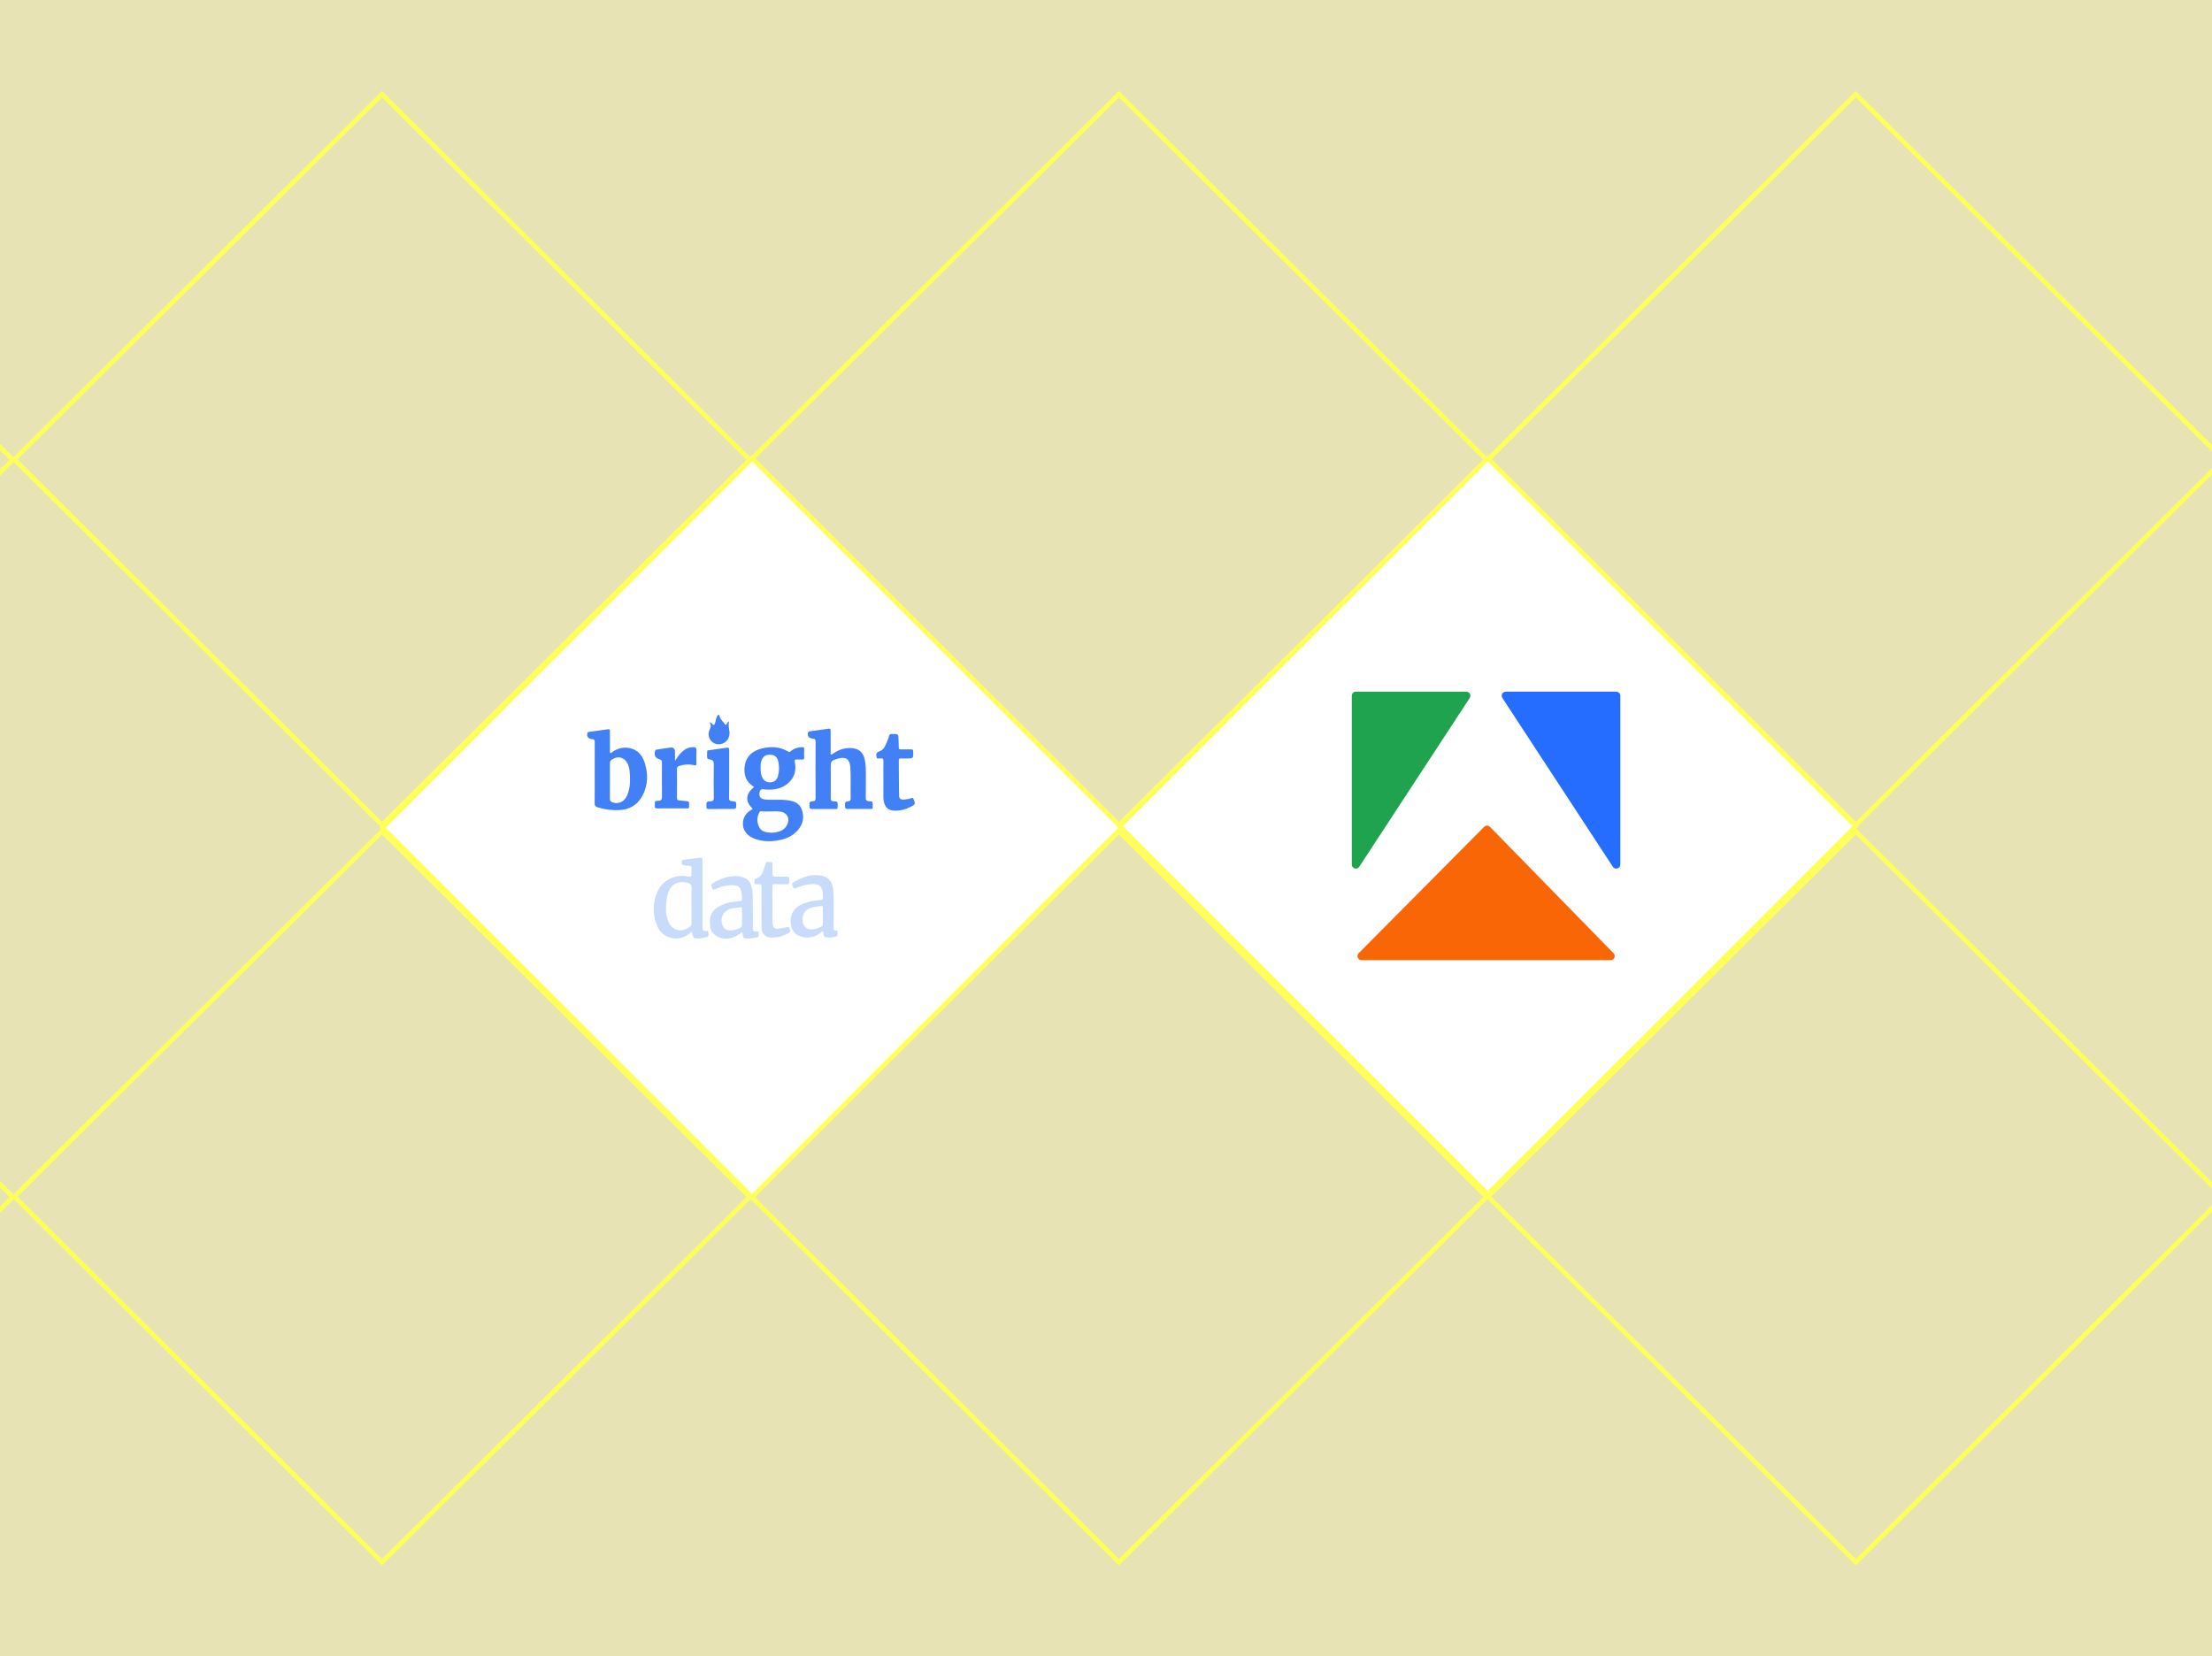 <svg width="486" height="364" viewBox="0 0 486 364" fill="none" xmlns="http://www.w3.org/2000/svg">
<rect x="0" y="0" width="486" height="364" fill="#333333" stroke="none"/>
<g clip-path="url(#clip0_3391_6491)">
<rect width="486" height="364" fill="#E8E3B5"/>
<g clip-path="url(#clip1_3391_6491)">
<line y1="-0.5" x2="130.729" y2="-0.5" transform="matrix(0.709 0.705 0.705 -0.709 -81.71 16.29)" stroke="#FFFF5A"/>
</g>
<g clip-path="url(#clip2_3391_6491)">
<line y1="-0.5" x2="130.729" y2="-0.5" transform="matrix(0.709 0.705 0.705 -0.709 80.196 16.29)" stroke="#FFFF5A"/>
</g>
<g clip-path="url(#clip3_3391_6491)">
<line y1="-0.5" x2="130.729" y2="-0.5" transform="matrix(0.709 0.705 0.705 -0.709 242.103 16.29)" stroke="#FFFF5A"/>
</g>
<g clip-path="url(#clip4_3391_6491)">
<line y1="-0.5" x2="130.729" y2="-0.5" transform="matrix(0.709 0.705 0.705 -0.709 404.008 16.29)" stroke="#FFFF5A"/>
</g>
<g clip-path="url(#clip5_3391_6491)">
<line x1="-82.062" y1="185.355" x2="10.686" y2="93.225" stroke="#FFFF5A"/>
</g>
<g clip-path="url(#clip6_3391_6491)">
<line x1="79.844" y1="185.355" x2="172.592" y2="93.225" stroke="#FFFF5A"/>
</g>
<g clip-path="url(#clip7_3391_6491)">
<line x1="241.75" y1="185.355" x2="334.498" y2="93.225" stroke="#FFFF5A"/>
</g>
<g clip-path="url(#clip8_3391_6491)">
<line x1="403.655" y1="185.355" x2="496.404" y2="93.225" stroke="#FFFF5A"/>
</g>
<g clip-path="url(#clip9_3391_6491)">
<line x1="88.016" y1="16.645" x2="-4.733" y2="108.775" stroke="#FFFF5A"/>
</g>
<g clip-path="url(#clip10_3391_6491)">
<line x1="249.922" y1="16.645" x2="157.174" y2="108.775" stroke="#FFFF5A"/>
</g>
<g clip-path="url(#clip11_3391_6491)">
<line x1="411.828" y1="16.645" x2="319.08" y2="108.775" stroke="#FFFF5A"/>
</g>
<g clip-path="url(#clip12_3391_6491)">
<line y1="-0.5" x2="130.729" y2="-0.5" transform="matrix(-0.709 -0.705 -0.705 0.709 87.663 185.71)" stroke="#FFFF5A"/>
</g>
<g clip-path="url(#clip13_3391_6491)">
<line y1="-0.5" x2="130.729" y2="-0.5" transform="matrix(-0.709 -0.705 -0.705 0.709 249.569 185.71)" stroke="#FFFF5A"/>
</g>
<g clip-path="url(#clip14_3391_6491)">
<line y1="-0.5" x2="130.729" y2="-0.5" transform="matrix(-0.709 -0.705 -0.705 0.709 411.476 185.71)" stroke="#FFFF5A"/>
</g>
<g clip-path="url(#clip15_3391_6491)">
<line y1="-0.5" x2="130.729" y2="-0.5" transform="matrix(0.709 0.705 0.705 -0.709 -81.71 178.29)" stroke="#FFFF5A"/>
</g>
<g clip-path="url(#clip16_3391_6491)">
<line y1="-0.5" x2="130.729" y2="-0.5" transform="matrix(0.709 0.705 0.705 -0.709 80.196 178.29)" stroke="#FFFF5A"/>
</g>
<g clip-path="url(#clip17_3391_6491)">
<line y1="-0.5" x2="130.729" y2="-0.5" transform="matrix(0.709 0.705 0.705 -0.709 242.103 178.29)" stroke="#FFFF5A"/>
</g>
<g clip-path="url(#clip18_3391_6491)">
<line y1="-0.5" x2="130.729" y2="-0.5" transform="matrix(0.709 0.705 0.705 -0.709 404.008 178.29)" stroke="#FFFF5A"/>
</g>
<g clip-path="url(#clip19_3391_6491)">
<line x1="-82.062" y1="347.355" x2="10.686" y2="255.225" stroke="#FFFF5A"/>
</g>
<g clip-path="url(#clip20_3391_6491)">
<line x1="79.844" y1="347.355" x2="172.592" y2="255.225" stroke="#FFFF5A"/>
</g>
<g clip-path="url(#clip21_3391_6491)">
<line x1="241.75" y1="347.355" x2="334.498" y2="255.225" stroke="#FFFF5A"/>
</g>
<g clip-path="url(#clip22_3391_6491)">
<line x1="403.655" y1="347.355" x2="496.404" y2="255.225" stroke="#FFFF5A"/>
</g>
<g clip-path="url(#clip23_3391_6491)">
<line x1="88.016" y1="178.645" x2="-4.733" y2="270.775" stroke="#FFFF5A"/>
</g>
<g clip-path="url(#clip24_3391_6491)">
<line x1="249.922" y1="178.645" x2="157.174" y2="270.775" stroke="#FFFF5A"/>
</g>
<g clip-path="url(#clip25_3391_6491)">
<line x1="411.828" y1="178.645" x2="319.08" y2="270.775" stroke="#FFFF5A"/>
</g>
<g clip-path="url(#clip26_3391_6491)">
<line y1="-0.5" x2="130.729" y2="-0.5" transform="matrix(-0.709 -0.705 -0.705 0.709 87.663 347.71)" stroke="#FFFF5A"/>
</g>
<g clip-path="url(#clip27_3391_6491)">
<line y1="-0.5" x2="130.729" y2="-0.5" transform="matrix(-0.709 -0.705 -0.705 0.709 249.569 347.71)" stroke="#FFFF5A"/>
</g>
<g clip-path="url(#clip28_3391_6491)">
<line y1="-0.5" x2="130.729" y2="-0.5" transform="matrix(-0.709 -0.705 -0.705 0.709 411.476 347.71)" stroke="#FFFF5A"/>
</g>
<rect x="84.062" y="181.882" width="114.798" height="114.798" transform="rotate(-45 84.062 181.882)" fill="white"/>
<rect x="84.062" y="181.882" width="114.798" height="114.798" transform="rotate(-45 84.062 181.882)" stroke="#FFFF5A"/>
<path d="M151.971 204.765C151.213 205.448 150.376 205.963 149.342 206.15C147.283 206.525 145.271 205.5 144.434 203.582C143.353 201.097 143.358 198.59 144.387 196.105C145.468 193.495 148.266 192.058 151.049 192.615C151.849 192.774 151.938 192.699 151.938 191.89C151.938 191.572 151.915 191.254 151.943 190.936C151.985 190.458 151.826 190.215 151.316 190.267C151.017 190.295 150.727 190.22 150.436 190.168C149.819 190.056 149.688 189.878 149.796 189.247C149.828 189.055 149.912 188.98 150.1 188.957C151.33 188.802 152.565 188.648 153.796 188.479C154.282 188.414 154.343 188.652 154.343 189.064C154.334 193.85 154.334 198.632 154.338 203.418V203.895C154.348 204.358 154.502 204.644 155.05 204.583C155.293 204.555 155.681 204.457 155.634 204.924C155.597 205.299 155.906 205.827 155.195 205.944C154.591 206.047 154.02 206.267 153.389 206.249C152.434 206.22 152.313 206.141 152.097 205.224C152.055 205.084 152.125 204.91 151.971 204.765ZM151.938 198.936C151.938 197.626 151.92 196.316 151.948 195.011C151.957 194.59 151.817 194.323 151.456 194.164C149.969 193.509 147.929 193.789 147.105 195.507C146.717 196.321 146.492 197.163 146.408 198.061C146.277 199.432 146.23 200.789 146.694 202.108C147.035 203.086 147.54 203.933 148.617 204.293C149.781 204.681 150.745 204.274 151.658 203.6C151.91 203.413 151.948 203.156 151.943 202.866C151.934 201.556 151.938 200.246 151.938 198.936ZM165.408 200.12C165.408 201.635 165.427 202.847 165.399 204.054C165.389 204.522 165.487 204.751 166.011 204.714C166.269 204.695 166.695 204.499 166.723 205.055C166.746 205.533 166.769 205.94 166.1 206.029C165.497 206.108 164.903 206.267 164.28 206.253C163.401 206.23 163.274 206.132 163.148 205.247C163.129 205.121 163.214 204.943 163.045 204.878C162.886 204.817 162.811 204.99 162.708 205.074C161.019 206.478 158.895 206.665 157.263 205.579C156.509 205.079 156.098 204.349 156.013 203.507C155.775 201.107 156.374 199.806 158.961 198.725C160.102 198.248 161.333 198.131 162.554 198.028C162.914 197.996 163.036 197.897 163.031 197.537C163.017 196.845 163.008 196.162 162.732 195.497C162.456 194.833 161.95 194.599 161.291 194.547C159.868 194.435 158.54 194.781 157.253 195.347C157.015 195.455 156.696 195.698 156.561 195.287C156.439 194.926 155.929 194.533 156.584 194.131C158.114 193.195 159.719 192.522 161.548 192.531C162.222 192.536 162.896 192.657 163.518 192.91C164.767 193.415 165.127 194.501 165.296 195.712C165.511 197.289 165.342 198.861 165.408 200.12ZM163.027 201.476C163.027 200.901 163.022 200.325 163.027 199.75C163.027 199.507 162.998 199.291 162.676 199.357C161.997 199.497 161.305 199.488 160.631 199.68C158.895 200.166 158.077 201.776 158.774 203.437C159.012 204.007 159.466 204.363 160.079 204.447C161.019 204.578 161.885 204.312 162.699 203.848C162.952 203.703 163.041 203.493 163.036 203.207C163.012 202.632 163.027 202.052 163.027 201.476ZM183.172 200.124C183.172 201.397 183.177 202.665 183.168 203.937C183.168 204.246 183.177 204.503 183.594 204.461C183.846 204.433 184.057 204.517 183.996 204.812C183.926 205.144 184.258 205.608 183.725 205.79C182.999 206.033 182.246 206.066 181.493 205.977C181.03 205.921 180.969 205.505 180.941 205.168C180.903 204.63 180.866 204.489 180.361 204.915C178.765 206.258 176.594 206.398 175.013 205.327C174.194 204.775 173.848 203.965 173.75 203.016C173.45 200.096 175.228 198.927 177.413 198.258C178.368 197.967 179.35 197.883 180.333 197.794C180.712 197.762 180.8 197.626 180.791 197.284C180.772 196.671 180.81 196.059 180.595 195.464C180.328 194.73 179.879 194.37 179.107 194.318C177.689 194.22 176.356 194.533 175.064 195.095C174.784 195.216 174.48 195.474 174.278 195.001C174.119 194.627 173.773 194.248 174.353 193.897C176.281 192.727 178.302 191.951 180.604 192.461C182.106 192.793 182.892 193.822 183.065 195.427C183.149 196.218 183.168 197.004 183.168 197.799C183.172 198.576 183.172 199.352 183.172 200.124ZM180.791 201.313C180.791 200.718 180.777 200.124 180.796 199.53C180.805 199.184 180.669 199.053 180.337 199.1C179.771 199.179 179.2 199.231 178.644 199.357C176.903 199.745 176.084 200.985 176.389 202.73C176.524 203.507 177.123 204.106 177.89 204.209C178.835 204.335 179.692 204.05 180.496 203.582C180.726 203.446 180.796 203.24 180.791 202.978C180.782 202.426 180.791 201.869 180.791 201.313Z" fill="#C8DBFB"/>
<path d="M167.318 199.358C167.318 197.87 167.304 196.378 167.327 194.89C167.336 194.45 167.205 194.253 166.756 194.319C166.658 194.333 166.555 194.338 166.461 194.319C166.223 194.263 165.83 194.501 165.788 194.062C165.75 193.664 165.587 193.187 166.223 193.014C167.196 192.747 167.495 191.895 167.79 191.063C167.935 190.651 168.08 190.239 168.197 189.818C168.281 189.519 168.441 189.421 168.754 189.425C169.905 189.449 169.69 189.355 169.708 190.38C169.718 190.894 169.746 191.414 169.699 191.928C169.648 192.471 169.914 192.639 170.382 192.644C171.215 192.649 172.052 192.663 172.885 192.639C173.269 192.63 173.409 192.747 173.404 193.145C173.381 194.483 173.493 194.31 172.272 194.319C171.556 194.324 170.841 194.328 170.125 194.314C169.821 194.31 169.704 194.417 169.704 194.731C169.713 197.313 169.704 199.896 169.718 202.478C169.718 202.792 169.783 203.105 169.835 203.419C169.914 203.905 170.382 204.177 171.046 204.083C171.65 203.994 172.249 203.854 172.852 203.76C173.054 203.728 173.344 203.54 173.409 203.947C173.465 204.298 173.9 204.701 173.367 204.995C172.389 205.538 171.365 205.964 170.228 206.006C169.736 206.025 169.231 206.1 168.749 205.941C167.851 205.636 167.332 204.874 167.322 203.831C167.313 202.338 167.318 200.85 167.318 199.358Z" fill="#C8DBFB"/>
<path d="M165.679 172.94C163.822 171.803 163.293 170.09 163.658 168.097C164.037 166.039 165.506 164.939 167.42 164.472C169.399 163.985 171.368 164.069 173.174 165.173C173.469 165.356 173.61 165.187 173.787 165.038C174.489 164.448 175.317 164.233 176.215 164.181C176.585 164.158 176.702 164.294 176.688 164.654C176.665 165.267 176.669 165.884 176.688 166.502C176.697 166.806 176.599 166.937 176.281 166.918C175.865 166.9 175.444 166.932 175.032 166.909C174.648 166.89 174.527 166.956 174.62 167.396C175.008 169.22 174.592 170.844 173.17 172.102C171.878 173.244 170.302 173.576 168.622 173.525C168.384 173.515 168.14 173.515 167.911 173.464C167.34 173.347 166.994 173.529 166.886 174.123C166.755 174.844 166.961 175.349 167.527 175.56C167.92 175.705 168.341 175.723 168.758 175.742C170.147 175.803 171.542 175.658 172.926 175.84C174.297 176.023 175.589 176.383 176.131 177.829C176.725 179.41 176.51 180.926 175.439 182.259C174.162 183.845 172.388 184.496 170.451 184.753C168.8 184.978 167.158 184.879 165.59 184.234C163.77 183.485 162.9 181.918 163.326 180.154C163.565 179.167 164.192 178.479 165.052 177.979C165.23 177.876 165.488 177.829 165.183 177.529C163.822 176.205 163.85 174.647 165.23 173.342C165.361 173.22 165.511 173.094 165.679 172.94ZM169.455 182.999C169.899 183.017 170.33 182.938 170.756 182.844C171.64 182.648 172.398 182.236 172.856 181.413C173.708 179.892 172.969 178.512 171.28 178.334C169.932 178.194 168.585 178.446 167.242 178.273C166.994 178.241 166.891 178.432 166.798 178.605C166.255 179.653 166.292 180.725 166.798 181.754C167.336 182.849 168.416 182.914 169.455 182.999ZM167.116 168.678C167.102 169.459 167.153 170.17 167.462 170.834C167.817 171.592 168.477 171.967 169.347 171.915C170.105 171.868 170.704 171.391 170.919 170.586C171.228 169.435 171.242 168.271 170.924 167.115C170.695 166.291 170.129 165.88 169.258 165.852C168.285 165.819 167.682 166.179 167.368 166.984C167.148 167.55 167.088 168.14 167.116 168.678ZM182.527 171.747C182.527 172.958 182.55 174.17 182.518 175.382C182.503 175.864 182.663 176.065 183.135 176.093C183.439 176.112 183.888 176.051 183.987 176.36C184.108 176.739 184.038 177.183 184.015 177.6C184.001 177.824 183.636 177.782 183.636 177.782L178.269 177.787C178.269 177.787 177.825 177.688 177.858 177.375C177.872 177.239 177.876 177.094 177.858 176.959C177.769 176.378 177.956 176.06 178.597 176.07C179.06 176.074 179.196 175.826 179.196 175.354C179.172 171.26 179.172 167.171 179.196 163.077C179.2 162.539 179.027 162.319 178.522 162.296C178.442 162.291 178.363 162.277 178.288 162.263C177.619 162.16 177.296 161.529 177.572 160.902C177.642 160.738 177.773 160.733 177.909 160.715C179.285 160.523 180.66 160.336 182.036 160.139C182.419 160.083 182.503 160.266 182.499 160.612C182.489 162.179 182.499 163.751 182.508 165.318C182.508 165.482 182.401 165.711 182.592 165.8C182.77 165.88 182.915 165.683 183.056 165.59C184.253 164.776 185.549 164.312 187.028 164.392C188.67 164.481 189.671 165.304 189.999 166.946C190.195 167.924 190.242 168.916 190.237 169.908C190.228 171.714 190.261 173.525 190.218 175.33C190.209 175.854 190.392 176.032 190.869 176.079C191.154 176.102 191.594 176.018 191.683 176.299C191.804 176.697 191.739 177.16 191.73 177.595C191.725 177.787 191.407 177.768 191.407 177.768L186.04 177.773C186.04 177.773 185.662 177.637 185.666 177.375C185.671 177.197 185.685 177.015 185.662 176.837C185.601 176.364 185.811 176.126 186.274 176.107C186.77 176.084 186.92 175.85 186.906 175.345C186.841 173.08 186.981 170.816 186.822 168.556C186.7 166.844 185.835 166.24 184.169 166.689C184.052 166.722 183.94 166.759 183.828 166.792C182.625 167.166 182.522 167.302 182.522 168.528C182.527 169.604 182.527 170.675 182.527 171.747ZM130.66 169.796C130.66 167.573 130.651 165.346 130.67 163.124C130.674 162.694 130.59 162.436 130.113 162.446C130.038 162.446 129.958 162.413 129.879 162.399C129.149 162.273 128.831 161.711 129.088 161.033C129.154 160.86 129.28 160.855 129.416 160.836C130.81 160.644 132.209 160.457 133.598 160.256C133.996 160.2 134.01 160.411 134.01 160.705C134.005 162.114 134.005 163.526 134.01 164.935C134.01 165.122 133.926 165.384 134.136 165.477C134.305 165.552 134.445 165.337 134.586 165.234C136.799 163.592 140.415 164.013 141.552 167.33C142.436 169.908 142.446 172.505 141.103 174.947C139.994 176.963 138.207 177.983 135.886 178.03C134.305 178.063 132.761 177.89 131.25 177.389C130.815 177.244 130.642 177.024 130.651 176.533C130.674 174.282 130.66 172.041 130.66 169.796ZM134.005 171.616C134.005 172.907 134.015 174.198 134.001 175.49C133.996 175.845 134.085 176.093 134.426 176.257C135.315 176.678 136.438 176.491 137.121 175.784C137.575 175.316 137.851 174.75 138.038 174.137C138.52 172.565 138.492 170.965 138.324 169.356C138.268 168.822 138.121 168.301 137.889 167.817C137.201 166.385 135.704 166.015 134.408 166.946C134.127 167.148 133.996 167.382 134.001 167.742C134.019 169.033 134.005 170.324 134.005 171.616Z" fill="#4280F6"/>
<path d="M194.093 171.298C194.093 169.945 194.07 168.598 194.102 167.246C194.116 166.759 193.948 166.596 193.489 166.666C193.451 166.673 193.411 166.673 193.372 166.666C193.106 166.582 192.699 166.89 192.586 166.394C192.423 165.702 192.577 165.318 193.153 165.131C193.761 164.93 194.163 164.542 194.444 163.98C194.809 163.25 195.118 162.497 195.337 161.716C195.422 161.421 195.557 161.314 195.875 161.304C197.41 161.262 197.405 161.253 197.429 162.787C197.433 163.283 197.471 163.779 197.471 164.275C197.466 164.589 197.597 164.691 197.897 164.687C198.65 164.677 199.408 164.701 200.161 164.677C200.521 164.668 200.634 164.785 200.643 165.15C200.68 166.68 200.69 166.68 199.197 166.68C198.762 166.68 198.322 166.694 197.887 166.675C197.574 166.666 197.471 166.797 197.476 167.101C197.494 169.641 197.494 172.182 197.532 174.722C197.541 175.518 197.883 175.78 198.683 175.705C199.197 175.658 199.707 175.583 200.194 175.401C200.47 175.298 200.61 175.359 200.727 175.649C201.162 176.72 201.158 176.757 200.11 177.296C198.921 177.904 197.667 178.227 196.32 178.133C195.258 178.058 194.598 177.539 194.285 176.519C194.144 176.06 194.093 175.588 194.093 175.111V171.298ZM148.397 167.092C148.664 166.699 148.917 166.278 149.221 165.899C150.007 164.921 150.942 164.205 152.281 164.186C152.786 164.182 153.043 164.317 153.015 164.897C152.968 165.87 152.992 166.844 153.006 167.817C153.01 168.163 152.926 168.266 152.557 168.172C151.452 167.896 150.353 167.976 149.268 168.303C148.893 168.416 148.725 168.593 148.729 169.014C148.753 171.12 148.748 173.225 148.729 175.331C148.725 175.747 148.865 175.873 149.268 175.892C149.843 175.92 150.409 176.042 150.985 176.074C151.335 176.098 151.41 176.252 151.401 176.561C151.373 177.899 151.537 177.628 150.348 177.637C148.383 177.656 146.414 177.628 144.449 177.651C144.023 177.656 143.798 177.567 143.878 177.099C143.887 177.043 143.878 176.982 143.878 176.921C143.887 175.939 143.766 176.042 144.706 175.967C145.328 175.915 145.454 175.653 145.445 175.078C145.412 172.575 145.426 170.072 145.436 167.569C145.436 167.204 145.356 167.007 144.968 166.886C143.934 166.568 143.705 166.095 143.929 165.019C143.981 164.776 144.14 164.757 144.313 164.729C145.352 164.57 146.39 164.401 147.434 164.266C147.897 164.205 148.285 164.593 148.294 165.089C148.308 165.744 148.308 166.399 148.313 167.054C148.308 167.063 148.341 167.073 148.397 167.092ZM160.206 170.175C160.206 171.901 160.225 173.628 160.192 175.354C160.183 175.84 160.337 176.046 160.81 176.051C160.945 176.051 161.086 176.107 161.221 176.112C161.656 176.117 161.773 176.332 161.764 176.753C161.741 177.777 161.764 177.777 160.716 177.777C159.088 177.777 157.46 177.759 155.832 177.791C155.322 177.801 155.144 177.637 155.223 177.155C155.233 177.099 155.233 177.034 155.223 176.977C155.092 176.327 155.406 176.06 156.019 176.088C156.655 176.117 156.842 175.85 156.833 175.209C156.791 172.79 156.795 170.367 156.833 167.943C156.842 167.372 156.683 167.068 156.122 166.928C155.855 166.862 155.434 166.876 155.387 166.53C155.317 166.044 155.364 165.543 155.392 165.047C155.401 164.888 155.598 164.883 155.733 164.865C157.048 164.682 158.367 164.504 159.682 164.313C160.112 164.247 160.22 164.406 160.215 164.822C160.197 166.6 160.206 168.388 160.206 170.175Z" fill="#4280F6"/>
<path d="M158.005 157C158.094 158.011 158.871 158.516 159.324 159.218C159.441 159.395 159.549 159.269 159.638 159.143C159.736 158.998 159.919 158.577 160.176 158.544C160.012 159.19 160.157 160.018 160.251 160.626C160.48 162.053 159.68 163.265 158.347 163.517C156.765 163.821 155.436 162.483 155.727 160.888C155.834 160.308 156.368 159.718 156.087 159.157C155.689 158.361 156.339 158.914 156.456 159.054C156.943 159.615 157.023 159.096 157.135 158.797C157.247 158.502 157.28 158.184 157.355 157.875C157.444 157.515 157.612 157.22 158.005 157Z" fill="#4280F6"/>
<rect x="246.022" y="181.562" width="114.345" height="114.345" transform="rotate(-45 246.022 181.562)" fill="white"/>
<rect x="246.022" y="181.562" width="114.345" height="114.345" transform="rotate(-45 246.022 181.562)" stroke="#FFFF5A"/>
<path d="M330.835 152H355.106C355.6 152 356 152.4 356 152.894V189.986C356 190.874 354.844 191.219 354.358 190.475L330.087 153.383C329.698 152.789 330.125 152 330.835 152Z" fill="#246DFF"/>
<path d="M322.165 152H297.894C297.4 152 297 152.4 297 152.894V189.986C297 190.874 298.156 191.219 298.642 190.475L322.913 153.383C323.302 152.789 322.875 152 322.165 152Z" fill="#20A34E"/>
<path d="M326.084 181.697L298.512 209.476C297.952 210.04 298.352 211 299.147 211H353.876C354.667 211 355.068 210.047 354.515 209.481L327.358 181.702C327.009 181.345 326.436 181.343 326.084 181.697Z" fill="#F86606"/>
</g>
<defs>
<clipPath id="clip0_3391_6491">
<rect width="486" height="364" fill="white"/>
</clipPath>
<clipPath id="clip1_3391_6491">
<rect width="81" height="81" fill="white" transform="matrix(1 0 0 -1 -78 101)"/>
</clipPath>
<clipPath id="clip2_3391_6491">
<rect width="81" height="81" fill="white" transform="matrix(1 0 0 -1 83.906 101)"/>
</clipPath>
<clipPath id="clip3_3391_6491">
<rect width="81" height="81" fill="white" transform="matrix(1 0 0 -1 245.812 101)"/>
</clipPath>
<clipPath id="clip4_3391_6491">
<rect width="81" height="81" fill="white" transform="matrix(1 0 0 -1 407.718 101)"/>
</clipPath>
<clipPath id="clip5_3391_6491">
<rect width="81" height="81" fill="white" transform="translate(-78 101)"/>
</clipPath>
<clipPath id="clip6_3391_6491">
<rect width="81" height="81" fill="white" transform="translate(83.906 101)"/>
</clipPath>
<clipPath id="clip7_3391_6491">
<rect width="81" height="81" fill="white" transform="translate(245.812 101)"/>
</clipPath>
<clipPath id="clip8_3391_6491">
<rect width="81" height="81" fill="white" transform="translate(407.718 101)"/>
</clipPath>
<clipPath id="clip9_3391_6491">
<rect width="81" height="81" fill="white" transform="matrix(1 0 0 -1 2.953 101)"/>
</clipPath>
<clipPath id="clip10_3391_6491">
<rect width="81" height="81" fill="white" transform="matrix(1 0 0 -1 164.859 101)"/>
</clipPath>
<clipPath id="clip11_3391_6491">
<rect width="81" height="81" fill="white" transform="matrix(1 0 0 -1 326.766 101)"/>
</clipPath>
<clipPath id="clip12_3391_6491">
<rect width="81" height="81" fill="white" transform="translate(2.953 101)"/>
</clipPath>
<clipPath id="clip13_3391_6491">
<rect width="81" height="81" fill="white" transform="translate(164.859 101)"/>
</clipPath>
<clipPath id="clip14_3391_6491">
<rect width="81" height="81" fill="white" transform="translate(326.766 101)"/>
</clipPath>
<clipPath id="clip15_3391_6491">
<rect width="81" height="81" fill="white" transform="matrix(1 0 0 -1 -78 263)"/>
</clipPath>
<clipPath id="clip16_3391_6491">
<rect width="81" height="81" fill="white" transform="matrix(1 0 0 -1 83.906 263)"/>
</clipPath>
<clipPath id="clip17_3391_6491">
<rect width="81" height="81" fill="white" transform="matrix(1 0 0 -1 245.812 263)"/>
</clipPath>
<clipPath id="clip18_3391_6491">
<rect width="81" height="81" fill="white" transform="matrix(1 0 0 -1 407.718 263)"/>
</clipPath>
<clipPath id="clip19_3391_6491">
<rect width="81" height="81" fill="white" transform="translate(-78 263)"/>
</clipPath>
<clipPath id="clip20_3391_6491">
<rect width="81" height="81" fill="white" transform="translate(83.906 263)"/>
</clipPath>
<clipPath id="clip21_3391_6491">
<rect width="81" height="81" fill="white" transform="translate(245.812 263)"/>
</clipPath>
<clipPath id="clip22_3391_6491">
<rect width="81" height="81" fill="white" transform="translate(407.718 263)"/>
</clipPath>
<clipPath id="clip23_3391_6491">
<rect width="81" height="81" fill="white" transform="matrix(1 0 0 -1 2.953 263)"/>
</clipPath>
<clipPath id="clip24_3391_6491">
<rect width="81" height="81" fill="white" transform="matrix(1 0 0 -1 164.859 263)"/>
</clipPath>
<clipPath id="clip25_3391_6491">
<rect width="81" height="81" fill="white" transform="matrix(1 0 0 -1 326.766 263)"/>
</clipPath>
<clipPath id="clip26_3391_6491">
<rect width="81" height="81" fill="white" transform="translate(2.953 263)"/>
</clipPath>
<clipPath id="clip27_3391_6491">
<rect width="81" height="81" fill="white" transform="translate(164.859 263)"/>
</clipPath>
<clipPath id="clip28_3391_6491">
<rect width="81" height="81" fill="white" transform="translate(326.766 263)"/>
</clipPath>
</defs>
</svg>
